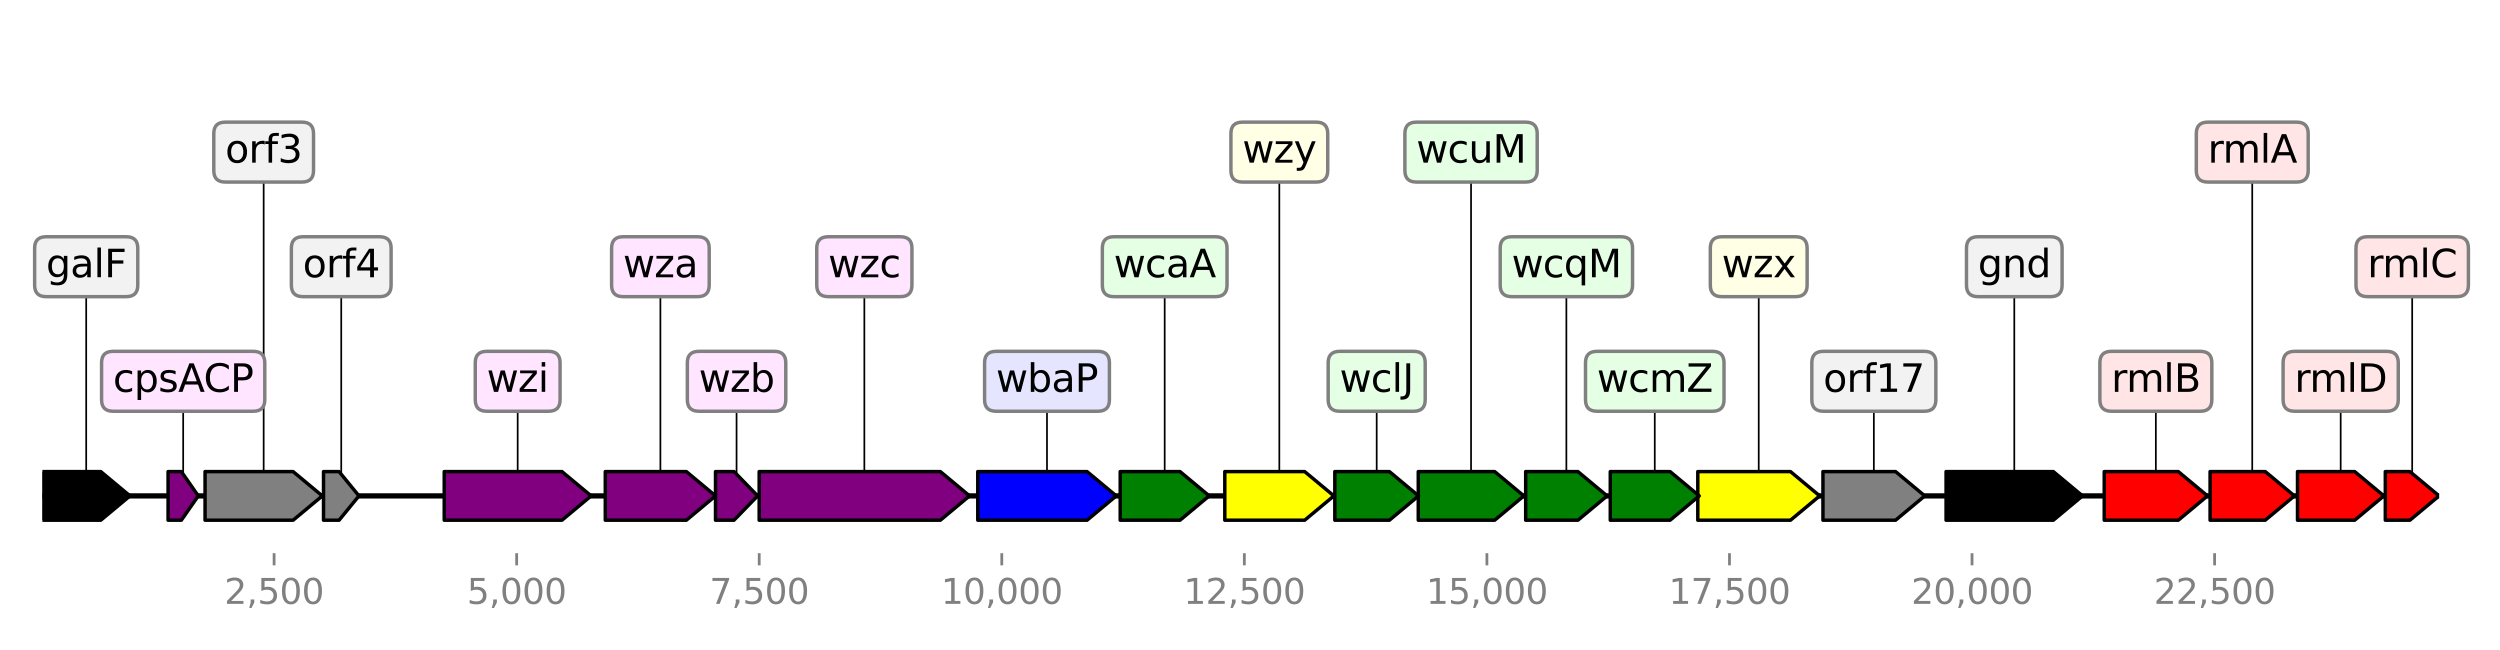 <?xml version="1.0" encoding="utf-8" standalone="no"?>
<!DOCTYPE svg PUBLIC "-//W3C//DTD SVG 1.1//EN"
  "http://www.w3.org/Graphics/SVG/1.1/DTD/svg11.dtd">
<svg height="187.2pt" version="1.1" viewBox="0 0 720 187.2" width="720pt" xmlns="http://www.w3.org/2000/svg" xmlns:xlink="http://www.w3.org/1999/xlink">
 <defs>
  <style type="text/css">*{stroke-linecap:butt;stroke-linejoin:round;}</style>
 </defs>
 <g id="figure_1">
  <g id="patch_1">
   <path d="M 0 187.2 
L 720 187.2 
L 720 0 
L 0 0 
z
" style="fill:#ffffff;"/>
  </g>
  <g id="axes_1">
   <g id="line2d_1">
    <path clip-path="url(#p991159068b)" d="M 12.215 142.818 
L 702.459 142.818 
" style="fill:none;stroke:#000000;stroke-linecap:square;stroke-width:1.5;"/>
   </g>
   <g id="line2d_2">
    <path clip-path="url(#p991159068b)" d="M 248.931 76.809 
L 248.931 142.818 
" style="fill:none;stroke:#000000;stroke-linecap:square;stroke-width:0.5;"/>
   </g>
   <g id="line2d_3">
    <path clip-path="url(#p991159068b)" d="M 149.09 109.813 
L 149.09 142.818 
" style="fill:none;stroke:#000000;stroke-linecap:square;stroke-width:0.5;"/>
   </g>
   <g id="line2d_4">
    <path clip-path="url(#p991159068b)" d="M 301.534 109.813 
L 301.534 142.818 
" style="fill:none;stroke:#000000;stroke-linecap:square;stroke-width:0.5;"/>
   </g>
   <g id="line2d_5">
    <path clip-path="url(#p991159068b)" d="M 580.115 76.809 
L 580.115 142.818 
" style="fill:none;stroke:#000000;stroke-linecap:square;stroke-width:0.5;"/>
   </g>
   <g id="line2d_6">
    <path clip-path="url(#p991159068b)" d="M 506.512 76.809 
L 506.512 142.818 
" style="fill:none;stroke:#000000;stroke-linecap:square;stroke-width:0.5;"/>
   </g>
   <g id="line2d_7">
    <path clip-path="url(#p991159068b)" d="M 75.934 43.804 
L 75.934 142.818 
" style="fill:none;stroke:#000000;stroke-linecap:square;stroke-width:0.5;"/>
   </g>
   <g id="line2d_8">
    <path clip-path="url(#p991159068b)" d="M 190.194 76.809 
L 190.194 142.818 
" style="fill:none;stroke:#000000;stroke-linecap:square;stroke-width:0.5;"/>
   </g>
   <g id="line2d_9">
    <path clip-path="url(#p991159068b)" d="M 368.445 43.804 
L 368.445 142.818 
" style="fill:none;stroke:#000000;stroke-linecap:square;stroke-width:0.5;"/>
   </g>
   <g id="line2d_10">
    <path clip-path="url(#p991159068b)" d="M 423.661 43.804 
L 423.661 142.818 
" style="fill:none;stroke:#000000;stroke-linecap:square;stroke-width:0.5;"/>
   </g>
   <g id="line2d_11">
    <path clip-path="url(#p991159068b)" d="M 620.884 109.813 
L 620.884 142.818 
" style="fill:none;stroke:#000000;stroke-linecap:square;stroke-width:0.5;"/>
   </g>
   <g id="line2d_12">
    <path clip-path="url(#p991159068b)" d="M 539.667 109.813 
L 539.667 142.818 
" style="fill:none;stroke:#000000;stroke-linecap:square;stroke-width:0.5;"/>
   </g>
   <g id="line2d_13">
    <path clip-path="url(#p991159068b)" d="M 335.43 76.809 
L 335.43 142.818 
" style="fill:none;stroke:#000000;stroke-linecap:square;stroke-width:0.5;"/>
   </g>
   <g id="line2d_14">
    <path clip-path="url(#p991159068b)" d="M 476.571 109.813 
L 476.571 142.818 
" style="fill:none;stroke:#000000;stroke-linecap:square;stroke-width:0.5;"/>
   </g>
   <g id="line2d_15">
    <path clip-path="url(#p991159068b)" d="M 24.826 76.809 
L 24.826 142.818 
" style="fill:none;stroke:#000000;stroke-linecap:square;stroke-width:0.5;"/>
   </g>
   <g id="line2d_16">
    <path clip-path="url(#p991159068b)" d="M 674.116 109.813 
L 674.116 142.818 
" style="fill:none;stroke:#000000;stroke-linecap:square;stroke-width:0.5;"/>
   </g>
   <g id="line2d_17">
    <path clip-path="url(#p991159068b)" d="M 648.646 43.804 
L 648.646 142.818 
" style="fill:none;stroke:#000000;stroke-linecap:square;stroke-width:0.5;"/>
   </g>
   <g id="line2d_18">
    <path clip-path="url(#p991159068b)" d="M 396.486 109.813 
L 396.486 142.818 
" style="fill:none;stroke:#000000;stroke-linecap:square;stroke-width:0.5;"/>
   </g>
   <g id="line2d_19">
    <path clip-path="url(#p991159068b)" d="M 451.115 76.809 
L 451.115 142.818 
" style="fill:none;stroke:#000000;stroke-linecap:square;stroke-width:0.5;"/>
   </g>
   <g id="line2d_20">
    <path clip-path="url(#p991159068b)" d="M 694.71 76.809 
L 694.71 142.818 
" style="fill:none;stroke:#000000;stroke-linecap:square;stroke-width:0.5;"/>
   </g>
   <g id="line2d_21">
    <path clip-path="url(#p991159068b)" d="M 212.13 109.813 
L 212.13 142.818 
" style="fill:none;stroke:#000000;stroke-linecap:square;stroke-width:0.5;"/>
   </g>
   <g id="line2d_22">
    <path clip-path="url(#p991159068b)" d="M 98.275 76.809 
L 98.275 142.818 
" style="fill:none;stroke:#000000;stroke-linecap:square;stroke-width:0.5;"/>
   </g>
   <g id="line2d_23">
    <path clip-path="url(#p991159068b)" d="M 52.755 109.813 
L 52.755 142.818 
" style="fill:none;stroke:#000000;stroke-linecap:square;stroke-width:0.5;"/>
   </g>
   <g id="patch_2">
    <path clip-path="url(#p991159068b)" d="M 218.641 135.818 
Q 244.733 135.818 270.825 135.818 
L 270.825 135.818 
Q 275.023 139.318 279.222 142.818 
Q 275.023 146.318 270.825 149.818 
L 270.825 149.818 
Q 244.733 149.818 218.641 149.818 
L 218.641 135.818 
z
" style="fill:#800080;stroke:#000000;stroke-linecap:round;"/>
   </g>
   <g id="patch_3">
    <path clip-path="url(#p991159068b)" d="M 127.937 135.818 
Q 144.89 135.818 161.843 135.818 
L 161.843 135.818 
Q 166.043 139.318 170.243 142.818 
Q 166.043 146.318 161.843 149.818 
L 161.843 149.818 
Q 144.89 149.818 127.937 149.818 
L 127.937 135.818 
z
" style="fill:#800080;stroke:#000000;stroke-linecap:round;"/>
   </g>
   <g id="patch_4">
    <path clip-path="url(#p991159068b)" d="M 281.597 135.818 
Q 297.336 135.818 313.075 135.818 
L 313.075 135.818 
Q 317.274 139.318 321.472 142.818 
Q 317.274 146.318 313.075 149.818 
L 313.075 149.818 
Q 297.336 149.818 281.597 149.818 
L 281.597 135.818 
z
" style="fill:#0000ff;stroke:#000000;stroke-linecap:round;"/>
   </g>
   <g id="patch_5">
    <path clip-path="url(#p991159068b)" d="M 560.471 135.818 
Q 575.916 135.818 591.361 135.818 
L 591.361 135.818 
Q 595.56 139.318 599.759 142.818 
Q 595.56 146.318 591.361 149.818 
L 591.361 149.818 
Q 575.916 149.818 560.471 149.818 
L 560.471 135.818 
z
" style="stroke:#000000;stroke-linecap:round;"/>
   </g>
   <g id="patch_6">
    <path clip-path="url(#p991159068b)" d="M 488.964 135.818 
Q 502.312 135.818 515.659 135.818 
L 515.659 135.818 
Q 519.86 139.318 524.061 142.818 
Q 519.86 146.318 515.659 149.818 
L 515.659 149.818 
Q 502.312 149.818 488.964 149.818 
L 488.964 135.818 
z
" style="fill:#ffff00;stroke:#000000;stroke-linecap:round;"/>
   </g>
   <g id="patch_7">
    <path clip-path="url(#p991159068b)" d="M 59.057 135.818 
Q 71.733 135.818 84.41 135.818 
L 84.41 135.818 
Q 88.611 139.318 92.812 142.818 
Q 88.611 146.318 84.41 149.818 
L 84.41 149.818 
Q 71.733 149.818 59.057 149.818 
L 59.057 135.818 
z
" style="fill:#808080;stroke:#000000;stroke-linecap:round;"/>
   </g>
   <g id="patch_8">
    <path clip-path="url(#p991159068b)" d="M 174.323 135.818 
Q 185.996 135.818 197.669 135.818 
L 197.669 135.818 
Q 201.868 139.318 206.066 142.818 
Q 201.868 146.318 197.669 149.818 
L 197.669 149.818 
Q 185.996 149.818 174.323 149.818 
L 174.323 135.818 
z
" style="fill:#800080;stroke:#000000;stroke-linecap:round;"/>
   </g>
   <g id="patch_9">
    <path clip-path="url(#p991159068b)" d="M 352.741 135.818 
Q 364.244 135.818 375.748 135.818 
L 375.748 135.818 
Q 379.949 139.318 384.149 142.818 
Q 379.949 146.318 375.748 149.818 
L 375.748 149.818 
Q 364.244 149.818 352.741 149.818 
L 352.741 135.818 
z
" style="fill:#ffff00;stroke:#000000;stroke-linecap:round;"/>
   </g>
   <g id="patch_10">
    <path clip-path="url(#p991159068b)" d="M 408.459 135.818 
Q 419.461 135.818 430.463 135.818 
L 430.463 135.818 
Q 434.662 139.318 438.862 142.818 
Q 434.662 146.318 430.463 149.818 
L 430.463 149.818 
Q 419.461 149.818 408.459 149.818 
L 408.459 135.818 
z
" style="fill:#008000;stroke:#000000;stroke-linecap:round;"/>
   </g>
   <g id="patch_11">
    <path clip-path="url(#p991159068b)" d="M 606.018 135.818 
Q 616.683 135.818 627.348 135.818 
L 627.348 135.818 
Q 631.549 139.318 635.75 142.818 
Q 631.549 146.318 627.348 149.818 
L 627.348 149.818 
Q 616.683 149.818 606.018 149.818 
L 606.018 135.818 
z
" style="fill:#ff0000;stroke:#000000;stroke-linecap:round;"/>
   </g>
   <g id="patch_12">
    <path clip-path="url(#p991159068b)" d="M 525.011 135.818 
Q 535.468 135.818 545.925 135.818 
L 545.925 135.818 
Q 550.124 139.318 554.323 142.818 
Q 550.124 146.318 545.925 149.818 
L 545.925 149.818 
Q 535.468 149.818 525.011 149.818 
L 525.011 135.818 
z
" style="fill:#808080;stroke:#000000;stroke-linecap:round;"/>
   </g>
   <g id="patch_13">
    <path clip-path="url(#p991159068b)" d="M 322.618 135.818 
Q 331.23 135.818 339.843 135.818 
L 339.843 135.818 
Q 344.042 139.318 348.242 142.818 
Q 344.042 146.318 339.843 149.818 
L 339.843 149.818 
Q 331.23 149.818 322.618 149.818 
L 322.618 135.818 
z
" style="fill:#008000;stroke:#000000;stroke-linecap:round;"/>
   </g>
   <g id="patch_14">
    <path clip-path="url(#p991159068b)" d="M 463.759 135.818 
Q 472.372 135.818 480.985 135.818 
L 480.985 135.818 
Q 485.184 139.318 489.383 142.818 
Q 485.184 146.318 480.985 149.818 
L 480.985 149.818 
Q 472.372 149.818 463.759 149.818 
L 463.759 135.818 
z
" style="fill:#008000;stroke:#000000;stroke-linecap:round;"/>
   </g>
   <g id="patch_15">
    <path clip-path="url(#p991159068b)" d="M 12.224 135.818 
Q 20.625 135.818 29.026 135.818 
L 29.026 135.818 
Q 33.227 139.318 37.429 142.818 
Q 33.227 146.318 29.026 149.818 
L 29.026 149.818 
Q 20.625 149.818 12.224 149.818 
L 12.224 135.818 
z
" style="stroke:#000000;stroke-linecap:round;"/>
   </g>
   <g id="patch_16">
    <path clip-path="url(#p991159068b)" d="M 661.681 135.818 
Q 669.916 135.818 678.151 135.818 
L 678.151 135.818 
Q 682.351 139.318 686.551 142.818 
Q 682.351 146.318 678.151 149.818 
L 678.151 149.818 
Q 669.916 149.818 661.681 149.818 
L 661.681 135.818 
z
" style="fill:#ff0000;stroke:#000000;stroke-linecap:round;"/>
   </g>
   <g id="patch_17">
    <path clip-path="url(#p991159068b)" d="M 636.505 135.818 
Q 644.447 135.818 652.39 135.818 
L 652.39 135.818 
Q 656.588 139.318 660.787 142.818 
Q 656.588 146.318 652.39 149.818 
L 652.39 149.818 
Q 644.447 149.818 636.505 149.818 
L 636.505 135.818 
z
" style="fill:#ff0000;stroke:#000000;stroke-linecap:round;"/>
   </g>
   <g id="patch_18">
    <path clip-path="url(#p991159068b)" d="M 384.428 135.818 
Q 392.287 135.818 400.145 135.818 
L 400.145 135.818 
Q 404.344 139.318 408.543 142.818 
Q 404.344 146.318 400.145 149.818 
L 400.145 149.818 
Q 392.287 149.818 384.428 149.818 
L 384.428 135.818 
z
" style="fill:#008000;stroke:#000000;stroke-linecap:round;"/>
   </g>
   <g id="patch_19">
    <path clip-path="url(#p991159068b)" d="M 439.393 135.818 
Q 446.915 135.818 454.437 135.818 
L 454.437 135.818 
Q 458.637 139.318 462.837 142.818 
Q 458.637 146.318 454.437 149.818 
L 454.437 149.818 
Q 446.915 149.818 439.393 149.818 
L 439.393 135.818 
z
" style="fill:#008000;stroke:#000000;stroke-linecap:round;"/>
   </g>
   <g id="patch_20">
    <path clip-path="url(#p991159068b)" d="M 686.97 135.818 
Q 690.51 135.818 694.049 135.818 
L 694.049 135.818 
Q 698.25 139.318 702.451 142.818 
Q 698.25 146.318 694.049 149.818 
L 694.049 149.818 
Q 690.51 149.818 686.97 149.818 
L 686.97 135.818 
z
" style="fill:#ff0000;stroke:#000000;stroke-linecap:round;"/>
   </g>
   <g id="patch_21">
    <path clip-path="url(#p991159068b)" d="M 206.066 135.818 
Q 208.727 135.818 211.387 135.818 
L 211.387 135.818 
Q 214.79 139.318 218.194 142.818 
Q 214.79 146.318 211.387 149.818 
L 211.387 149.818 
Q 208.727 149.818 206.066 149.818 
L 206.066 135.818 
z
" style="fill:#800080;stroke:#000000;stroke-linecap:round;"/>
   </g>
   <g id="patch_22">
    <path clip-path="url(#p991159068b)" d="M 93.175 135.818 
Q 95.414 135.818 97.653 135.818 
L 97.653 135.818 
Q 100.514 139.318 103.375 142.818 
Q 100.514 146.318 97.653 149.818 
L 97.653 149.818 
Q 95.414 149.818 93.175 149.818 
L 93.175 135.818 
z
" style="fill:#808080;stroke:#000000;stroke-linecap:round;"/>
   </g>
   <g id="patch_23">
    <path clip-path="url(#p991159068b)" d="M 48.41 135.818 
Q 50.318 135.818 52.225 135.818 
L 52.225 135.818 
Q 54.663 139.318 57.101 142.818 
Q 54.663 146.318 52.225 149.818 
L 52.225 149.818 
Q 50.318 149.818 48.41 149.818 
L 48.41 135.818 
z
" style="fill:#800080;stroke:#000000;stroke-linecap:round;"/>
   </g>
   <g id="matplotlib.axis_1">
    <g id="xtick_1">
     <g id="line2d_24">
      <defs>
       <path d="M 0 0 
L 0 3.5 
" id="m08669892f8" style="stroke:#808080;stroke-width:0.8;"/>
      </defs>
      <g>
       <use style="fill:#808080;stroke:#808080;stroke-width:0.8;" x="78.938" xlink:href="#m08669892f8" y="159.32"/>
      </g>
     </g>
     <g id="text_1">
      <!-- 2,500 -->
      <g style="fill:#808080;" transform="translate(64.624 173.918)scale(0.1 -0.1)">
       <defs>
        <path d="M 1228 531 
L 3431 531 
L 3431 0 
L 469 0 
L 469 531 
Q 828 903 1448 1529 
Q 2069 2156 2228 2338 
Q 2531 2678 2651 2914 
Q 2772 3150 2772 3378 
Q 2772 3750 2511 3984 
Q 2250 4219 1831 4219 
Q 1534 4219 1204 4116 
Q 875 4013 500 3803 
L 500 4441 
Q 881 4594 1212 4672 
Q 1544 4750 1819 4750 
Q 2544 4750 2975 4387 
Q 3406 4025 3406 3419 
Q 3406 3131 3298 2873 
Q 3191 2616 2906 2266 
Q 2828 2175 2409 1742 
Q 1991 1309 1228 531 
z
" id="DejaVuSans-32" transform="scale(0.016)"/>
        <path d="M 750 794 
L 1409 794 
L 1409 256 
L 897 -744 
L 494 -744 
L 750 256 
L 750 794 
z
" id="DejaVuSans-2c" transform="scale(0.016)"/>
        <path d="M 691 4666 
L 3169 4666 
L 3169 4134 
L 1269 4134 
L 1269 2991 
Q 1406 3038 1543 3061 
Q 1681 3084 1819 3084 
Q 2600 3084 3056 2656 
Q 3513 2228 3513 1497 
Q 3513 744 3044 326 
Q 2575 -91 1722 -91 
Q 1428 -91 1123 -41 
Q 819 9 494 109 
L 494 744 
Q 775 591 1075 516 
Q 1375 441 1709 441 
Q 2250 441 2565 725 
Q 2881 1009 2881 1497 
Q 2881 1984 2565 2268 
Q 2250 2553 1709 2553 
Q 1456 2553 1204 2497 
Q 953 2441 691 2322 
L 691 4666 
z
" id="DejaVuSans-35" transform="scale(0.016)"/>
        <path d="M 2034 4250 
Q 1547 4250 1301 3770 
Q 1056 3291 1056 2328 
Q 1056 1369 1301 889 
Q 1547 409 2034 409 
Q 2525 409 2770 889 
Q 3016 1369 3016 2328 
Q 3016 3291 2770 3770 
Q 2525 4250 2034 4250 
z
M 2034 4750 
Q 2819 4750 3233 4129 
Q 3647 3509 3647 2328 
Q 3647 1150 3233 529 
Q 2819 -91 2034 -91 
Q 1250 -91 836 529 
Q 422 1150 422 2328 
Q 422 3509 836 4129 
Q 1250 4750 2034 4750 
z
" id="DejaVuSans-30" transform="scale(0.016)"/>
       </defs>
       <use xlink:href="#DejaVuSans-32"/>
       <use x="63.623" xlink:href="#DejaVuSans-2c"/>
       <use x="95.41" xlink:href="#DejaVuSans-35"/>
       <use x="159.033" xlink:href="#DejaVuSans-30"/>
       <use x="222.656" xlink:href="#DejaVuSans-30"/>
      </g>
     </g>
    </g>
    <g id="xtick_2">
     <g id="line2d_25">
      <g>
       <use style="fill:#808080;stroke:#808080;stroke-width:0.8;" x="148.796" xlink:href="#m08669892f8" y="159.32"/>
      </g>
     </g>
     <g id="text_2">
      <!-- 5,000 -->
      <g style="fill:#808080;" transform="translate(134.482 173.918)scale(0.1 -0.1)">
       <use xlink:href="#DejaVuSans-35"/>
       <use x="63.623" xlink:href="#DejaVuSans-2c"/>
       <use x="95.41" xlink:href="#DejaVuSans-30"/>
       <use x="159.033" xlink:href="#DejaVuSans-30"/>
       <use x="222.656" xlink:href="#DejaVuSans-30"/>
      </g>
     </g>
    </g>
    <g id="xtick_3">
     <g id="line2d_26">
      <g>
       <use style="fill:#808080;stroke:#808080;stroke-width:0.8;" x="218.655" xlink:href="#m08669892f8" y="159.32"/>
      </g>
     </g>
     <g id="text_3">
      <!-- 7,500 -->
      <g style="fill:#808080;" transform="translate(204.341 173.918)scale(0.1 -0.1)">
       <defs>
        <path d="M 525 4666 
L 3525 4666 
L 3525 4397 
L 1831 0 
L 1172 0 
L 2766 4134 
L 525 4134 
L 525 4666 
z
" id="DejaVuSans-37" transform="scale(0.016)"/>
       </defs>
       <use xlink:href="#DejaVuSans-37"/>
       <use x="63.623" xlink:href="#DejaVuSans-2c"/>
       <use x="95.41" xlink:href="#DejaVuSans-35"/>
       <use x="159.033" xlink:href="#DejaVuSans-30"/>
       <use x="222.656" xlink:href="#DejaVuSans-30"/>
      </g>
     </g>
    </g>
    <g id="xtick_4">
     <g id="line2d_27">
      <g>
       <use style="fill:#808080;stroke:#808080;stroke-width:0.8;" x="288.513" xlink:href="#m08669892f8" y="159.32"/>
      </g>
     </g>
     <g id="text_4">
      <!-- 10,000 -->
      <g style="fill:#808080;" transform="translate(271.018 173.918)scale(0.1 -0.1)">
       <defs>
        <path d="M 794 531 
L 1825 531 
L 1825 4091 
L 703 3866 
L 703 4441 
L 1819 4666 
L 2450 4666 
L 2450 531 
L 3481 531 
L 3481 0 
L 794 0 
L 794 531 
z
" id="DejaVuSans-31" transform="scale(0.016)"/>
       </defs>
       <use xlink:href="#DejaVuSans-31"/>
       <use x="63.623" xlink:href="#DejaVuSans-30"/>
       <use x="127.246" xlink:href="#DejaVuSans-2c"/>
       <use x="159.033" xlink:href="#DejaVuSans-30"/>
       <use x="222.656" xlink:href="#DejaVuSans-30"/>
       <use x="286.279" xlink:href="#DejaVuSans-30"/>
      </g>
     </g>
    </g>
    <g id="xtick_5">
     <g id="line2d_28">
      <g>
       <use style="fill:#808080;stroke:#808080;stroke-width:0.8;" x="358.371" xlink:href="#m08669892f8" y="159.32"/>
      </g>
     </g>
     <g id="text_5">
      <!-- 12,500 -->
      <g style="fill:#808080;" transform="translate(340.876 173.918)scale(0.1 -0.1)">
       <use xlink:href="#DejaVuSans-31"/>
       <use x="63.623" xlink:href="#DejaVuSans-32"/>
       <use x="127.246" xlink:href="#DejaVuSans-2c"/>
       <use x="159.033" xlink:href="#DejaVuSans-35"/>
       <use x="222.656" xlink:href="#DejaVuSans-30"/>
       <use x="286.279" xlink:href="#DejaVuSans-30"/>
      </g>
     </g>
    </g>
    <g id="xtick_6">
     <g id="line2d_29">
      <g>
       <use style="fill:#808080;stroke:#808080;stroke-width:0.8;" x="428.229" xlink:href="#m08669892f8" y="159.32"/>
      </g>
     </g>
     <g id="text_6">
      <!-- 15,000 -->
      <g style="fill:#808080;" transform="translate(410.734 173.918)scale(0.1 -0.1)">
       <use xlink:href="#DejaVuSans-31"/>
       <use x="63.623" xlink:href="#DejaVuSans-35"/>
       <use x="127.246" xlink:href="#DejaVuSans-2c"/>
       <use x="159.033" xlink:href="#DejaVuSans-30"/>
       <use x="222.656" xlink:href="#DejaVuSans-30"/>
       <use x="286.279" xlink:href="#DejaVuSans-30"/>
      </g>
     </g>
    </g>
    <g id="xtick_7">
     <g id="line2d_30">
      <g>
       <use style="fill:#808080;stroke:#808080;stroke-width:0.8;" x="498.088" xlink:href="#m08669892f8" y="159.32"/>
      </g>
     </g>
     <g id="text_7">
      <!-- 17,500 -->
      <g style="fill:#808080;" transform="translate(480.592 173.918)scale(0.1 -0.1)">
       <use xlink:href="#DejaVuSans-31"/>
       <use x="63.623" xlink:href="#DejaVuSans-37"/>
       <use x="127.246" xlink:href="#DejaVuSans-2c"/>
       <use x="159.033" xlink:href="#DejaVuSans-35"/>
       <use x="222.656" xlink:href="#DejaVuSans-30"/>
       <use x="286.279" xlink:href="#DejaVuSans-30"/>
      </g>
     </g>
    </g>
    <g id="xtick_8">
     <g id="line2d_31">
      <g>
       <use style="fill:#808080;stroke:#808080;stroke-width:0.8;" x="567.946" xlink:href="#m08669892f8" y="159.32"/>
      </g>
     </g>
     <g id="text_8">
      <!-- 20,000 -->
      <g style="fill:#808080;" transform="translate(550.45 173.918)scale(0.1 -0.1)">
       <use xlink:href="#DejaVuSans-32"/>
       <use x="63.623" xlink:href="#DejaVuSans-30"/>
       <use x="127.246" xlink:href="#DejaVuSans-2c"/>
       <use x="159.033" xlink:href="#DejaVuSans-30"/>
       <use x="222.656" xlink:href="#DejaVuSans-30"/>
       <use x="286.279" xlink:href="#DejaVuSans-30"/>
      </g>
     </g>
    </g>
    <g id="xtick_9">
     <g id="line2d_32">
      <g>
       <use style="fill:#808080;stroke:#808080;stroke-width:0.8;" x="637.804" xlink:href="#m08669892f8" y="159.32"/>
      </g>
     </g>
     <g id="text_9">
      <!-- 22,500 -->
      <g style="fill:#808080;" transform="translate(620.309 173.918)scale(0.1 -0.1)">
       <use xlink:href="#DejaVuSans-32"/>
       <use x="63.623" xlink:href="#DejaVuSans-32"/>
       <use x="127.246" xlink:href="#DejaVuSans-2c"/>
       <use x="159.033" xlink:href="#DejaVuSans-35"/>
       <use x="222.656" xlink:href="#DejaVuSans-30"/>
       <use x="286.279" xlink:href="#DejaVuSans-30"/>
      </g>
     </g>
    </g>
   </g>
   <g id="linkto_wzc">
    <g id="patch_24">
     <a xlink:href="wzc">
      <path d="M 238.522 85.432 
L 259.34 85.432 
Q 262.64 85.432 262.64 82.132 
L 262.64 71.486 
Q 262.64 68.186 259.34 68.186 
L 238.522 68.186 
Q 235.222 68.186 235.222 71.486 
L 235.222 82.132 
Q 235.222 85.432 238.522 85.432 
z
" style="fill:#ffe5ff;stroke:#808080;stroke-linejoin:miter;"/>
     </a>
    </g>
    <!-- wzc -->
    <g transform="translate(238.522 79.844)scale(0.11 -0.11)">
     <defs>
      <path d="M 269 3500 
L 844 3500 
L 1563 769 
L 2278 3500 
L 2956 3500 
L 3675 769 
L 4391 3500 
L 4966 3500 
L 4050 0 
L 3372 0 
L 2619 2869 
L 1863 0 
L 1184 0 
L 269 3500 
z
" id="DejaVuSans-77" transform="scale(0.016)"/>
      <path d="M 353 3500 
L 3084 3500 
L 3084 2975 
L 922 459 
L 3084 459 
L 3084 0 
L 275 0 
L 275 525 
L 2438 3041 
L 353 3041 
L 353 3500 
z
" id="DejaVuSans-7a" transform="scale(0.016)"/>
      <path d="M 3122 3366 
L 3122 2828 
Q 2878 2963 2633 3030 
Q 2388 3097 2138 3097 
Q 1578 3097 1268 2742 
Q 959 2388 959 1747 
Q 959 1106 1268 751 
Q 1578 397 2138 397 
Q 2388 397 2633 464 
Q 2878 531 3122 666 
L 3122 134 
Q 2881 22 2623 -34 
Q 2366 -91 2075 -91 
Q 1284 -91 818 406 
Q 353 903 353 1747 
Q 353 2603 823 3093 
Q 1294 3584 2113 3584 
Q 2378 3584 2631 3529 
Q 2884 3475 3122 3366 
z
" id="DejaVuSans-63" transform="scale(0.016)"/>
     </defs>
     <use xlink:href="#DejaVuSans-77"/>
     <use x="81.787" xlink:href="#DejaVuSans-7a"/>
     <use x="134.277" xlink:href="#DejaVuSans-63"/>
    </g>
   </g>
   <g id="linkto_wzi">
    <g id="patch_25">
     <a xlink:href="wzi">
      <path d="M 140.177 118.436 
L 158.002 118.436 
Q 161.302 118.436 161.302 115.136 
L 161.302 104.49 
Q 161.302 101.19 158.002 101.19 
L 140.177 101.19 
Q 136.877 101.19 136.877 104.49 
L 136.877 115.136 
Q 136.877 118.436 140.177 118.436 
z
" style="fill:#ffe5ff;stroke:#808080;stroke-linejoin:miter;"/>
     </a>
    </g>
    <!-- wzi -->
    <g transform="translate(140.177 112.849)scale(0.11 -0.11)">
     <defs>
      <path d="M 603 3500 
L 1178 3500 
L 1178 0 
L 603 0 
L 603 3500 
z
M 603 4863 
L 1178 4863 
L 1178 4134 
L 603 4134 
L 603 4863 
z
" id="DejaVuSans-69" transform="scale(0.016)"/>
     </defs>
     <use xlink:href="#DejaVuSans-77"/>
     <use x="81.787" xlink:href="#DejaVuSans-7a"/>
     <use x="134.277" xlink:href="#DejaVuSans-69"/>
    </g>
   </g>
   <g id="linkto_wbaP">
    <g id="patch_26">
     <a xlink:href="wbaP">
      <path d="M 286.858 118.436 
L 316.211 118.436 
Q 319.511 118.436 319.511 115.136 
L 319.511 104.49 
Q 319.511 101.19 316.211 101.19 
L 286.858 101.19 
Q 283.558 101.19 283.558 104.49 
L 283.558 115.136 
Q 283.558 118.436 286.858 118.436 
z
" style="fill:#e5e5ff;stroke:#808080;stroke-linejoin:miter;"/>
     </a>
    </g>
    <!-- wbaP -->
    <g transform="translate(286.858 112.849)scale(0.11 -0.11)">
     <defs>
      <path d="M 3116 1747 
Q 3116 2381 2855 2742 
Q 2594 3103 2138 3103 
Q 1681 3103 1420 2742 
Q 1159 2381 1159 1747 
Q 1159 1113 1420 752 
Q 1681 391 2138 391 
Q 2594 391 2855 752 
Q 3116 1113 3116 1747 
z
M 1159 2969 
Q 1341 3281 1617 3432 
Q 1894 3584 2278 3584 
Q 2916 3584 3314 3078 
Q 3713 2572 3713 1747 
Q 3713 922 3314 415 
Q 2916 -91 2278 -91 
Q 1894 -91 1617 61 
Q 1341 213 1159 525 
L 1159 0 
L 581 0 
L 581 4863 
L 1159 4863 
L 1159 2969 
z
" id="DejaVuSans-62" transform="scale(0.016)"/>
      <path d="M 2194 1759 
Q 1497 1759 1228 1600 
Q 959 1441 959 1056 
Q 959 750 1161 570 
Q 1363 391 1709 391 
Q 2188 391 2477 730 
Q 2766 1069 2766 1631 
L 2766 1759 
L 2194 1759 
z
M 3341 1997 
L 3341 0 
L 2766 0 
L 2766 531 
Q 2569 213 2275 61 
Q 1981 -91 1556 -91 
Q 1019 -91 701 211 
Q 384 513 384 1019 
Q 384 1609 779 1909 
Q 1175 2209 1959 2209 
L 2766 2209 
L 2766 2266 
Q 2766 2663 2505 2880 
Q 2244 3097 1772 3097 
Q 1472 3097 1187 3025 
Q 903 2953 641 2809 
L 641 3341 
Q 956 3463 1253 3523 
Q 1550 3584 1831 3584 
Q 2591 3584 2966 3190 
Q 3341 2797 3341 1997 
z
" id="DejaVuSans-61" transform="scale(0.016)"/>
      <path d="M 1259 4147 
L 1259 2394 
L 2053 2394 
Q 2494 2394 2734 2622 
Q 2975 2850 2975 3272 
Q 2975 3691 2734 3919 
Q 2494 4147 2053 4147 
L 1259 4147 
z
M 628 4666 
L 2053 4666 
Q 2838 4666 3239 4311 
Q 3641 3956 3641 3272 
Q 3641 2581 3239 2228 
Q 2838 1875 2053 1875 
L 1259 1875 
L 1259 0 
L 628 0 
L 628 4666 
z
" id="DejaVuSans-50" transform="scale(0.016)"/>
     </defs>
     <use xlink:href="#DejaVuSans-77"/>
     <use x="81.787" xlink:href="#DejaVuSans-62"/>
     <use x="145.264" xlink:href="#DejaVuSans-61"/>
     <use x="206.543" xlink:href="#DejaVuSans-50"/>
    </g>
   </g>
   <g id="linkto_gnd">
    <g id="patch_27">
     <a xlink:href="gnd">
      <path d="M 569.646 85.432 
L 590.584 85.432 
Q 593.884 85.432 593.884 82.132 
L 593.884 71.486 
Q 593.884 68.186 590.584 68.186 
L 569.646 68.186 
Q 566.346 68.186 566.346 71.486 
L 566.346 82.132 
Q 566.346 85.432 569.646 85.432 
z
" style="fill:#f2f2f2;stroke:#808080;stroke-linejoin:miter;"/>
     </a>
    </g>
    <!-- gnd -->
    <g transform="translate(569.646 79.844)scale(0.11 -0.11)">
     <defs>
      <path d="M 2906 1791 
Q 2906 2416 2648 2759 
Q 2391 3103 1925 3103 
Q 1463 3103 1205 2759 
Q 947 2416 947 1791 
Q 947 1169 1205 825 
Q 1463 481 1925 481 
Q 2391 481 2648 825 
Q 2906 1169 2906 1791 
z
M 3481 434 
Q 3481 -459 3084 -895 
Q 2688 -1331 1869 -1331 
Q 1566 -1331 1297 -1286 
Q 1028 -1241 775 -1147 
L 775 -588 
Q 1028 -725 1275 -790 
Q 1522 -856 1778 -856 
Q 2344 -856 2625 -561 
Q 2906 -266 2906 331 
L 2906 616 
Q 2728 306 2450 153 
Q 2172 0 1784 0 
Q 1141 0 747 490 
Q 353 981 353 1791 
Q 353 2603 747 3093 
Q 1141 3584 1784 3584 
Q 2172 3584 2450 3431 
Q 2728 3278 2906 2969 
L 2906 3500 
L 3481 3500 
L 3481 434 
z
" id="DejaVuSans-67" transform="scale(0.016)"/>
      <path d="M 3513 2113 
L 3513 0 
L 2938 0 
L 2938 2094 
Q 2938 2591 2744 2837 
Q 2550 3084 2163 3084 
Q 1697 3084 1428 2787 
Q 1159 2491 1159 1978 
L 1159 0 
L 581 0 
L 581 3500 
L 1159 3500 
L 1159 2956 
Q 1366 3272 1645 3428 
Q 1925 3584 2291 3584 
Q 2894 3584 3203 3211 
Q 3513 2838 3513 2113 
z
" id="DejaVuSans-6e" transform="scale(0.016)"/>
      <path d="M 2906 2969 
L 2906 4863 
L 3481 4863 
L 3481 0 
L 2906 0 
L 2906 525 
Q 2725 213 2448 61 
Q 2172 -91 1784 -91 
Q 1150 -91 751 415 
Q 353 922 353 1747 
Q 353 2572 751 3078 
Q 1150 3584 1784 3584 
Q 2172 3584 2448 3432 
Q 2725 3281 2906 2969 
z
M 947 1747 
Q 947 1113 1208 752 
Q 1469 391 1925 391 
Q 2381 391 2643 752 
Q 2906 1113 2906 1747 
Q 2906 2381 2643 2742 
Q 2381 3103 1925 3103 
Q 1469 3103 1208 2742 
Q 947 2381 947 1747 
z
" id="DejaVuSans-64" transform="scale(0.016)"/>
     </defs>
     <use xlink:href="#DejaVuSans-67"/>
     <use x="63.477" xlink:href="#DejaVuSans-6e"/>
     <use x="126.855" xlink:href="#DejaVuSans-64"/>
    </g>
   </g>
   <g id="linkto_wzx">
    <g id="patch_28">
     <a xlink:href="wzx">
      <path d="M 495.872 85.432 
L 517.152 85.432 
Q 520.452 85.432 520.452 82.132 
L 520.452 71.486 
Q 520.452 68.186 517.152 68.186 
L 495.872 68.186 
Q 492.572 68.186 492.572 71.486 
L 492.572 82.132 
Q 492.572 85.432 495.872 85.432 
z
" style="fill:#ffffe5;stroke:#808080;stroke-linejoin:miter;"/>
     </a>
    </g>
    <!-- wzx -->
    <g transform="translate(495.872 79.844)scale(0.11 -0.11)">
     <defs>
      <path d="M 3513 3500 
L 2247 1797 
L 3578 0 
L 2900 0 
L 1881 1375 
L 863 0 
L 184 0 
L 1544 1831 
L 300 3500 
L 978 3500 
L 1906 2253 
L 2834 3500 
L 3513 3500 
z
" id="DejaVuSans-78" transform="scale(0.016)"/>
     </defs>
     <use xlink:href="#DejaVuSans-77"/>
     <use x="81.787" xlink:href="#DejaVuSans-7a"/>
     <use x="134.277" xlink:href="#DejaVuSans-78"/>
    </g>
   </g>
   <g id="linkto_orf3">
    <g id="patch_29">
     <a xlink:href="orf3">
      <path d="M 64.872 52.427 
L 86.996 52.427 
Q 90.296 52.427 90.296 49.127 
L 90.296 38.481 
Q 90.296 35.181 86.996 35.181 
L 64.872 35.181 
Q 61.572 35.181 61.572 38.481 
L 61.572 49.127 
Q 61.572 52.427 64.872 52.427 
z
" style="fill:#f2f2f2;stroke:#808080;stroke-linejoin:miter;"/>
     </a>
    </g>
    <!-- orf3 -->
    <g transform="translate(64.872 46.84)scale(0.11 -0.11)">
     <defs>
      <path d="M 1959 3097 
Q 1497 3097 1228 2736 
Q 959 2375 959 1747 
Q 959 1119 1226 758 
Q 1494 397 1959 397 
Q 2419 397 2687 759 
Q 2956 1122 2956 1747 
Q 2956 2369 2687 2733 
Q 2419 3097 1959 3097 
z
M 1959 3584 
Q 2709 3584 3137 3096 
Q 3566 2609 3566 1747 
Q 3566 888 3137 398 
Q 2709 -91 1959 -91 
Q 1206 -91 779 398 
Q 353 888 353 1747 
Q 353 2609 779 3096 
Q 1206 3584 1959 3584 
z
" id="DejaVuSans-6f" transform="scale(0.016)"/>
      <path d="M 2631 2963 
Q 2534 3019 2420 3045 
Q 2306 3072 2169 3072 
Q 1681 3072 1420 2755 
Q 1159 2438 1159 1844 
L 1159 0 
L 581 0 
L 581 3500 
L 1159 3500 
L 1159 2956 
Q 1341 3275 1631 3429 
Q 1922 3584 2338 3584 
Q 2397 3584 2469 3576 
Q 2541 3569 2628 3553 
L 2631 2963 
z
" id="DejaVuSans-72" transform="scale(0.016)"/>
      <path d="M 2375 4863 
L 2375 4384 
L 1825 4384 
Q 1516 4384 1395 4259 
Q 1275 4134 1275 3809 
L 1275 3500 
L 2222 3500 
L 2222 3053 
L 1275 3053 
L 1275 0 
L 697 0 
L 697 3053 
L 147 3053 
L 147 3500 
L 697 3500 
L 697 3744 
Q 697 4328 969 4595 
Q 1241 4863 1831 4863 
L 2375 4863 
z
" id="DejaVuSans-66" transform="scale(0.016)"/>
      <path d="M 2597 2516 
Q 3050 2419 3304 2112 
Q 3559 1806 3559 1356 
Q 3559 666 3084 287 
Q 2609 -91 1734 -91 
Q 1441 -91 1130 -33 
Q 819 25 488 141 
L 488 750 
Q 750 597 1062 519 
Q 1375 441 1716 441 
Q 2309 441 2620 675 
Q 2931 909 2931 1356 
Q 2931 1769 2642 2001 
Q 2353 2234 1838 2234 
L 1294 2234 
L 1294 2753 
L 1863 2753 
Q 2328 2753 2575 2939 
Q 2822 3125 2822 3475 
Q 2822 3834 2567 4026 
Q 2313 4219 1838 4219 
Q 1578 4219 1281 4162 
Q 984 4106 628 3988 
L 628 4550 
Q 988 4650 1302 4700 
Q 1616 4750 1894 4750 
Q 2613 4750 3031 4423 
Q 3450 4097 3450 3541 
Q 3450 3153 3228 2886 
Q 3006 2619 2597 2516 
z
" id="DejaVuSans-33" transform="scale(0.016)"/>
     </defs>
     <use xlink:href="#DejaVuSans-6f"/>
     <use x="61.182" xlink:href="#DejaVuSans-72"/>
     <use x="102.295" xlink:href="#DejaVuSans-66"/>
     <use x="137.5" xlink:href="#DejaVuSans-33"/>
    </g>
   </g>
   <g id="linkto_wza">
    <g id="patch_30">
     <a xlink:href="wza">
      <path d="M 179.439 85.432 
L 200.95 85.432 
Q 204.25 85.432 204.25 82.132 
L 204.25 71.486 
Q 204.25 68.186 200.95 68.186 
L 179.439 68.186 
Q 176.139 68.186 176.139 71.486 
L 176.139 82.132 
Q 176.139 85.432 179.439 85.432 
z
" style="fill:#ffe5ff;stroke:#808080;stroke-linejoin:miter;"/>
     </a>
    </g>
    <!-- wza -->
    <g transform="translate(179.439 79.844)scale(0.11 -0.11)">
     <use xlink:href="#DejaVuSans-77"/>
     <use x="81.787" xlink:href="#DejaVuSans-7a"/>
     <use x="134.277" xlink:href="#DejaVuSans-61"/>
    </g>
   </g>
   <g id="linkto_wzy">
    <g id="patch_31">
     <a xlink:href="wzy">
      <path d="M 357.805 52.427 
L 379.085 52.427 
Q 382.385 52.427 382.385 49.127 
L 382.385 38.481 
Q 382.385 35.181 379.085 35.181 
L 357.805 35.181 
Q 354.505 35.181 354.505 38.481 
L 354.505 49.127 
Q 354.505 52.427 357.805 52.427 
z
" style="fill:#ffffe5;stroke:#808080;stroke-linejoin:miter;"/>
     </a>
    </g>
    <!-- wzy -->
    <g transform="translate(357.805 46.84)scale(0.11 -0.11)">
     <defs>
      <path d="M 2059 -325 
Q 1816 -950 1584 -1140 
Q 1353 -1331 966 -1331 
L 506 -1331 
L 506 -850 
L 844 -850 
Q 1081 -850 1212 -737 
Q 1344 -625 1503 -206 
L 1606 56 
L 191 3500 
L 800 3500 
L 1894 763 
L 2988 3500 
L 3597 3500 
L 2059 -325 
z
" id="DejaVuSans-79" transform="scale(0.016)"/>
     </defs>
     <use xlink:href="#DejaVuSans-77"/>
     <use x="81.787" xlink:href="#DejaVuSans-7a"/>
     <use x="134.277" xlink:href="#DejaVuSans-79"/>
    </g>
   </g>
   <g id="linkto_wcuM">
    <g id="patch_32">
     <a xlink:href="wcuM">
      <path d="M 407.907 52.427 
L 439.414 52.427 
Q 442.714 52.427 442.714 49.127 
L 442.714 38.481 
Q 442.714 35.181 439.414 35.181 
L 407.907 35.181 
Q 404.607 35.181 404.607 38.481 
L 404.607 49.127 
Q 404.607 52.427 407.907 52.427 
z
" style="fill:#e5ffe5;stroke:#808080;stroke-linejoin:miter;"/>
     </a>
    </g>
    <!-- wcuM -->
    <g transform="translate(407.907 46.84)scale(0.11 -0.11)">
     <defs>
      <path d="M 544 1381 
L 544 3500 
L 1119 3500 
L 1119 1403 
Q 1119 906 1312 657 
Q 1506 409 1894 409 
Q 2359 409 2629 706 
Q 2900 1003 2900 1516 
L 2900 3500 
L 3475 3500 
L 3475 0 
L 2900 0 
L 2900 538 
Q 2691 219 2414 64 
Q 2138 -91 1772 -91 
Q 1169 -91 856 284 
Q 544 659 544 1381 
z
M 1991 3584 
L 1991 3584 
z
" id="DejaVuSans-75" transform="scale(0.016)"/>
      <path d="M 628 4666 
L 1569 4666 
L 2759 1491 
L 3956 4666 
L 4897 4666 
L 4897 0 
L 4281 0 
L 4281 4097 
L 3078 897 
L 2444 897 
L 1241 4097 
L 1241 0 
L 628 0 
L 628 4666 
z
" id="DejaVuSans-4d" transform="scale(0.016)"/>
     </defs>
     <use xlink:href="#DejaVuSans-77"/>
     <use x="81.787" xlink:href="#DejaVuSans-63"/>
     <use x="136.768" xlink:href="#DejaVuSans-75"/>
     <use x="200.146" xlink:href="#DejaVuSans-4d"/>
    </g>
   </g>
   <g id="linkto_rmlB">
    <g id="patch_33">
     <a xlink:href="rmlB">
      <path d="M 608.061 118.436 
L 633.708 118.436 
Q 637.008 118.436 637.008 115.136 
L 637.008 104.49 
Q 637.008 101.19 633.708 101.19 
L 608.061 101.19 
Q 604.761 101.19 604.761 104.49 
L 604.761 115.136 
Q 604.761 118.436 608.061 118.436 
z
" style="fill:#ffe5e5;stroke:#808080;stroke-linejoin:miter;"/>
     </a>
    </g>
    <!-- rmlB -->
    <g transform="translate(608.061 112.849)scale(0.11 -0.11)">
     <defs>
      <path d="M 3328 2828 
Q 3544 3216 3844 3400 
Q 4144 3584 4550 3584 
Q 5097 3584 5394 3201 
Q 5691 2819 5691 2113 
L 5691 0 
L 5113 0 
L 5113 2094 
Q 5113 2597 4934 2840 
Q 4756 3084 4391 3084 
Q 3944 3084 3684 2787 
Q 3425 2491 3425 1978 
L 3425 0 
L 2847 0 
L 2847 2094 
Q 2847 2600 2669 2842 
Q 2491 3084 2119 3084 
Q 1678 3084 1418 2786 
Q 1159 2488 1159 1978 
L 1159 0 
L 581 0 
L 581 3500 
L 1159 3500 
L 1159 2956 
Q 1356 3278 1631 3431 
Q 1906 3584 2284 3584 
Q 2666 3584 2933 3390 
Q 3200 3197 3328 2828 
z
" id="DejaVuSans-6d" transform="scale(0.016)"/>
      <path d="M 603 4863 
L 1178 4863 
L 1178 0 
L 603 0 
L 603 4863 
z
" id="DejaVuSans-6c" transform="scale(0.016)"/>
      <path d="M 1259 2228 
L 1259 519 
L 2272 519 
Q 2781 519 3026 730 
Q 3272 941 3272 1375 
Q 3272 1813 3026 2020 
Q 2781 2228 2272 2228 
L 1259 2228 
z
M 1259 4147 
L 1259 2741 
L 2194 2741 
Q 2656 2741 2882 2914 
Q 3109 3088 3109 3444 
Q 3109 3797 2882 3972 
Q 2656 4147 2194 4147 
L 1259 4147 
z
M 628 4666 
L 2241 4666 
Q 2963 4666 3353 4366 
Q 3744 4066 3744 3513 
Q 3744 3084 3544 2831 
Q 3344 2578 2956 2516 
Q 3422 2416 3680 2098 
Q 3938 1781 3938 1306 
Q 3938 681 3513 340 
Q 3088 0 2303 0 
L 628 0 
L 628 4666 
z
" id="DejaVuSans-42" transform="scale(0.016)"/>
     </defs>
     <use xlink:href="#DejaVuSans-72"/>
     <use x="39.363" xlink:href="#DejaVuSans-6d"/>
     <use x="136.775" xlink:href="#DejaVuSans-6c"/>
     <use x="164.559" xlink:href="#DejaVuSans-42"/>
    </g>
   </g>
   <g id="linkto_orf17">
    <g id="patch_34">
     <a xlink:href="orf17">
      <path d="M 525.106 118.436 
L 554.228 118.436 
Q 557.528 118.436 557.528 115.136 
L 557.528 104.49 
Q 557.528 101.19 554.228 101.19 
L 525.106 101.19 
Q 521.806 101.19 521.806 104.49 
L 521.806 115.136 
Q 521.806 118.436 525.106 118.436 
z
" style="fill:#f2f2f2;stroke:#808080;stroke-linejoin:miter;"/>
     </a>
    </g>
    <!-- orf17 -->
    <g transform="translate(525.106 112.849)scale(0.11 -0.11)">
     <use xlink:href="#DejaVuSans-6f"/>
     <use x="61.182" xlink:href="#DejaVuSans-72"/>
     <use x="102.295" xlink:href="#DejaVuSans-66"/>
     <use x="137.5" xlink:href="#DejaVuSans-31"/>
     <use x="201.123" xlink:href="#DejaVuSans-37"/>
    </g>
   </g>
   <g id="linkto_wcaA">
    <g id="patch_35">
     <a xlink:href="wcaA">
      <path d="M 320.775 85.432 
L 350.085 85.432 
Q 353.385 85.432 353.385 82.132 
L 353.385 71.486 
Q 353.385 68.186 350.085 68.186 
L 320.775 68.186 
Q 317.475 68.186 317.475 71.486 
L 317.475 82.132 
Q 317.475 85.432 320.775 85.432 
z
" style="fill:#e5ffe5;stroke:#808080;stroke-linejoin:miter;"/>
     </a>
    </g>
    <!-- wcaA -->
    <g transform="translate(320.775 79.844)scale(0.11 -0.11)">
     <defs>
      <path d="M 2188 4044 
L 1331 1722 
L 3047 1722 
L 2188 4044 
z
M 1831 4666 
L 2547 4666 
L 4325 0 
L 3669 0 
L 3244 1197 
L 1141 1197 
L 716 0 
L 50 0 
L 1831 4666 
z
" id="DejaVuSans-41" transform="scale(0.016)"/>
     </defs>
     <use xlink:href="#DejaVuSans-77"/>
     <use x="81.787" xlink:href="#DejaVuSans-63"/>
     <use x="136.768" xlink:href="#DejaVuSans-61"/>
     <use x="198.047" xlink:href="#DejaVuSans-41"/>
    </g>
   </g>
   <g id="linkto_wcmZ">
    <g id="patch_36">
     <a xlink:href="wcmZ">
      <path d="M 459.924 118.436 
L 493.218 118.436 
Q 496.518 118.436 496.518 115.136 
L 496.518 104.49 
Q 496.518 101.19 493.218 101.19 
L 459.924 101.19 
Q 456.624 101.19 456.624 104.49 
L 456.624 115.136 
Q 456.624 118.436 459.924 118.436 
z
" style="fill:#e5ffe5;stroke:#808080;stroke-linejoin:miter;"/>
     </a>
    </g>
    <!-- wcmZ -->
    <g transform="translate(459.924 112.849)scale(0.11 -0.11)">
     <defs>
      <path d="M 359 4666 
L 4025 4666 
L 4025 4184 
L 1075 531 
L 4097 531 
L 4097 0 
L 288 0 
L 288 481 
L 3238 4134 
L 359 4134 
L 359 4666 
z
" id="DejaVuSans-5a" transform="scale(0.016)"/>
     </defs>
     <use xlink:href="#DejaVuSans-77"/>
     <use x="81.787" xlink:href="#DejaVuSans-63"/>
     <use x="136.768" xlink:href="#DejaVuSans-6d"/>
     <use x="234.18" xlink:href="#DejaVuSans-5a"/>
    </g>
   </g>
   <g id="linkto_galF">
    <g id="patch_37">
     <a xlink:href="galF">
      <path d="M 13.273 85.432 
L 36.38 85.432 
Q 39.68 85.432 39.68 82.132 
L 39.68 71.486 
Q 39.68 68.186 36.38 68.186 
L 13.273 68.186 
Q 9.973 68.186 9.973 71.486 
L 9.973 82.132 
Q 9.973 85.432 13.273 85.432 
z
" style="fill:#f2f2f2;stroke:#808080;stroke-linejoin:miter;"/>
     </a>
    </g>
    <!-- galF -->
    <g transform="translate(13.273 79.844)scale(0.11 -0.11)">
     <defs>
      <path d="M 628 4666 
L 3309 4666 
L 3309 4134 
L 1259 4134 
L 1259 2759 
L 3109 2759 
L 3109 2228 
L 1259 2228 
L 1259 0 
L 628 0 
L 628 4666 
z
" id="DejaVuSans-46" transform="scale(0.016)"/>
     </defs>
     <use xlink:href="#DejaVuSans-67"/>
     <use x="63.477" xlink:href="#DejaVuSans-61"/>
     <use x="124.756" xlink:href="#DejaVuSans-6c"/>
     <use x="152.539" xlink:href="#DejaVuSans-46"/>
    </g>
   </g>
   <g id="linkto_rmlD">
    <g id="patch_38">
     <a xlink:href="rmlD">
      <path d="M 660.831 118.436 
L 687.401 118.436 
Q 690.701 118.436 690.701 115.136 
L 690.701 104.49 
Q 690.701 101.19 687.401 101.19 
L 660.831 101.19 
Q 657.531 101.19 657.531 104.49 
L 657.531 115.136 
Q 657.531 118.436 660.831 118.436 
z
" style="fill:#ffe5e5;stroke:#808080;stroke-linejoin:miter;"/>
     </a>
    </g>
    <!-- rmlD -->
    <g transform="translate(660.831 112.849)scale(0.11 -0.11)">
     <defs>
      <path d="M 1259 4147 
L 1259 519 
L 2022 519 
Q 2988 519 3436 956 
Q 3884 1394 3884 2338 
Q 3884 3275 3436 3711 
Q 2988 4147 2022 4147 
L 1259 4147 
z
M 628 4666 
L 1925 4666 
Q 3281 4666 3915 4102 
Q 4550 3538 4550 2338 
Q 4550 1131 3912 565 
Q 3275 0 1925 0 
L 628 0 
L 628 4666 
z
" id="DejaVuSans-44" transform="scale(0.016)"/>
     </defs>
     <use xlink:href="#DejaVuSans-72"/>
     <use x="39.363" xlink:href="#DejaVuSans-6d"/>
     <use x="136.775" xlink:href="#DejaVuSans-6c"/>
     <use x="164.559" xlink:href="#DejaVuSans-44"/>
    </g>
   </g>
   <g id="linkto_rmlA">
    <g id="patch_39">
     <a xlink:href="rmlA">
      <path d="M 635.834 52.427 
L 661.458 52.427 
Q 664.758 52.427 664.758 49.127 
L 664.758 38.481 
Q 664.758 35.181 661.458 35.181 
L 635.834 35.181 
Q 632.534 35.181 632.534 38.481 
L 632.534 49.127 
Q 632.534 52.427 635.834 52.427 
z
" style="fill:#ffe5e5;stroke:#808080;stroke-linejoin:miter;"/>
     </a>
    </g>
    <!-- rmlA -->
    <g transform="translate(635.834 46.84)scale(0.11 -0.11)">
     <use xlink:href="#DejaVuSans-72"/>
     <use x="39.363" xlink:href="#DejaVuSans-6d"/>
     <use x="136.775" xlink:href="#DejaVuSans-6c"/>
     <use x="164.559" xlink:href="#DejaVuSans-41"/>
    </g>
   </g>
   <g id="linkto_wclJ">
    <g id="patch_40">
     <a xlink:href="wclJ">
      <path d="M 385.813 118.436 
L 407.158 118.436 
Q 410.458 118.436 410.458 115.136 
L 410.458 104.49 
Q 410.458 101.19 407.158 101.19 
L 385.813 101.19 
Q 382.513 101.19 382.513 104.49 
L 382.513 115.136 
Q 382.513 118.436 385.813 118.436 
z
" style="fill:#e5ffe5;stroke:#808080;stroke-linejoin:miter;"/>
     </a>
    </g>
    <!-- wclJ -->
    <g transform="translate(385.813 112.849)scale(0.11 -0.11)">
     <defs>
      <path d="M 628 4666 
L 1259 4666 
L 1259 325 
Q 1259 -519 939 -900 
Q 619 -1281 -91 -1281 
L -331 -1281 
L -331 -750 
L -134 -750 
Q 284 -750 456 -515 
Q 628 -281 628 325 
L 628 4666 
z
" id="DejaVuSans-4a" transform="scale(0.016)"/>
     </defs>
     <use xlink:href="#DejaVuSans-77"/>
     <use x="81.787" xlink:href="#DejaVuSans-63"/>
     <use x="136.768" xlink:href="#DejaVuSans-6c"/>
     <use x="164.551" xlink:href="#DejaVuSans-4a"/>
    </g>
   </g>
   <g id="linkto_wcqM">
    <g id="patch_41">
     <a xlink:href="wcqM">
      <path d="M 435.356 85.432 
L 466.874 85.432 
Q 470.174 85.432 470.174 82.132 
L 470.174 71.486 
Q 470.174 68.186 466.874 68.186 
L 435.356 68.186 
Q 432.056 68.186 432.056 71.486 
L 432.056 82.132 
Q 432.056 85.432 435.356 85.432 
z
" style="fill:#e5ffe5;stroke:#808080;stroke-linejoin:miter;"/>
     </a>
    </g>
    <!-- wcqM -->
    <g transform="translate(435.356 79.844)scale(0.11 -0.11)">
     <defs>
      <path d="M 947 1747 
Q 947 1113 1208 752 
Q 1469 391 1925 391 
Q 2381 391 2643 752 
Q 2906 1113 2906 1747 
Q 2906 2381 2643 2742 
Q 2381 3103 1925 3103 
Q 1469 3103 1208 2742 
Q 947 2381 947 1747 
z
M 2906 525 
Q 2725 213 2448 61 
Q 2172 -91 1784 -91 
Q 1150 -91 751 415 
Q 353 922 353 1747 
Q 353 2572 751 3078 
Q 1150 3584 1784 3584 
Q 2172 3584 2448 3432 
Q 2725 3281 2906 2969 
L 2906 3500 
L 3481 3500 
L 3481 -1331 
L 2906 -1331 
L 2906 525 
z
" id="DejaVuSans-71" transform="scale(0.016)"/>
     </defs>
     <use xlink:href="#DejaVuSans-77"/>
     <use x="81.787" xlink:href="#DejaVuSans-63"/>
     <use x="136.768" xlink:href="#DejaVuSans-71"/>
     <use x="200.244" xlink:href="#DejaVuSans-4d"/>
    </g>
   </g>
   <g id="linkto_rmlC">
    <g id="patch_42">
     <a xlink:href="rmlC">
      <path d="M 681.82 85.432 
L 707.601 85.432 
Q 710.901 85.432 710.901 82.132 
L 710.901 71.486 
Q 710.901 68.186 707.601 68.186 
L 681.82 68.186 
Q 678.52 68.186 678.52 71.486 
L 678.52 82.132 
Q 678.52 85.432 681.82 85.432 
z
" style="fill:#ffe5e5;stroke:#808080;stroke-linejoin:miter;"/>
     </a>
    </g>
    <!-- rmlC -->
    <g transform="translate(681.82 79.844)scale(0.11 -0.11)">
     <defs>
      <path d="M 4122 4306 
L 4122 3641 
Q 3803 3938 3442 4084 
Q 3081 4231 2675 4231 
Q 1875 4231 1450 3742 
Q 1025 3253 1025 2328 
Q 1025 1406 1450 917 
Q 1875 428 2675 428 
Q 3081 428 3442 575 
Q 3803 722 4122 1019 
L 4122 359 
Q 3791 134 3420 21 
Q 3050 -91 2638 -91 
Q 1578 -91 968 557 
Q 359 1206 359 2328 
Q 359 3453 968 4101 
Q 1578 4750 2638 4750 
Q 3056 4750 3426 4639 
Q 3797 4528 4122 4306 
z
" id="DejaVuSans-43" transform="scale(0.016)"/>
     </defs>
     <use xlink:href="#DejaVuSans-72"/>
     <use x="39.363" xlink:href="#DejaVuSans-6d"/>
     <use x="136.775" xlink:href="#DejaVuSans-6c"/>
     <use x="164.559" xlink:href="#DejaVuSans-43"/>
    </g>
   </g>
   <g id="linkto_wzb">
    <g id="patch_43">
     <a xlink:href="wzb">
      <path d="M 201.254 118.436 
L 223.006 118.436 
Q 226.306 118.436 226.306 115.136 
L 226.306 104.49 
Q 226.306 101.19 223.006 101.19 
L 201.254 101.19 
Q 197.954 101.19 197.954 104.49 
L 197.954 115.136 
Q 197.954 118.436 201.254 118.436 
z
" style="fill:#ffe5ff;stroke:#808080;stroke-linejoin:miter;"/>
     </a>
    </g>
    <!-- wzb -->
    <g transform="translate(201.254 112.849)scale(0.11 -0.11)">
     <use xlink:href="#DejaVuSans-77"/>
     <use x="81.787" xlink:href="#DejaVuSans-7a"/>
     <use x="134.277" xlink:href="#DejaVuSans-62"/>
    </g>
   </g>
   <g id="linkto_orf4">
    <g id="patch_44">
     <a xlink:href="orf4">
      <path d="M 87.213 85.432 
L 109.337 85.432 
Q 112.637 85.432 112.637 82.132 
L 112.637 71.486 
Q 112.637 68.186 109.337 68.186 
L 87.213 68.186 
Q 83.913 68.186 83.913 71.486 
L 83.913 82.132 
Q 83.913 85.432 87.213 85.432 
z
" style="fill:#f2f2f2;stroke:#808080;stroke-linejoin:miter;"/>
     </a>
    </g>
    <!-- orf4 -->
    <g transform="translate(87.213 79.844)scale(0.11 -0.11)">
     <defs>
      <path d="M 2419 4116 
L 825 1625 
L 2419 1625 
L 2419 4116 
z
M 2253 4666 
L 3047 4666 
L 3047 1625 
L 3713 1625 
L 3713 1100 
L 3047 1100 
L 3047 0 
L 2419 0 
L 2419 1100 
L 313 1100 
L 313 1709 
L 2253 4666 
z
" id="DejaVuSans-34" transform="scale(0.016)"/>
     </defs>
     <use xlink:href="#DejaVuSans-6f"/>
     <use x="61.182" xlink:href="#DejaVuSans-72"/>
     <use x="102.295" xlink:href="#DejaVuSans-66"/>
     <use x="137.5" xlink:href="#DejaVuSans-34"/>
    </g>
   </g>
   <g id="linkto_cpsACP">
    <g id="patch_45">
     <a xlink:href="cpsACP">
      <path d="M 32.552 118.436 
L 72.959 118.436 
Q 76.259 118.436 76.259 115.136 
L 76.259 104.49 
Q 76.259 101.19 72.959 101.19 
L 32.552 101.19 
Q 29.252 101.19 29.252 104.49 
L 29.252 115.136 
Q 29.252 118.436 32.552 118.436 
z
" style="fill:#ffe5ff;stroke:#808080;stroke-linejoin:miter;"/>
     </a>
    </g>
    <!-- cpsACP -->
    <g transform="translate(32.552 112.849)scale(0.11 -0.11)">
     <defs>
      <path d="M 1159 525 
L 1159 -1331 
L 581 -1331 
L 581 3500 
L 1159 3500 
L 1159 2969 
Q 1341 3281 1617 3432 
Q 1894 3584 2278 3584 
Q 2916 3584 3314 3078 
Q 3713 2572 3713 1747 
Q 3713 922 3314 415 
Q 2916 -91 2278 -91 
Q 1894 -91 1617 61 
Q 1341 213 1159 525 
z
M 3116 1747 
Q 3116 2381 2855 2742 
Q 2594 3103 2138 3103 
Q 1681 3103 1420 2742 
Q 1159 2381 1159 1747 
Q 1159 1113 1420 752 
Q 1681 391 2138 391 
Q 2594 391 2855 752 
Q 3116 1113 3116 1747 
z
" id="DejaVuSans-70" transform="scale(0.016)"/>
      <path d="M 2834 3397 
L 2834 2853 
Q 2591 2978 2328 3040 
Q 2066 3103 1784 3103 
Q 1356 3103 1142 2972 
Q 928 2841 928 2578 
Q 928 2378 1081 2264 
Q 1234 2150 1697 2047 
L 1894 2003 
Q 2506 1872 2764 1633 
Q 3022 1394 3022 966 
Q 3022 478 2636 193 
Q 2250 -91 1575 -91 
Q 1294 -91 989 -36 
Q 684 19 347 128 
L 347 722 
Q 666 556 975 473 
Q 1284 391 1588 391 
Q 1994 391 2212 530 
Q 2431 669 2431 922 
Q 2431 1156 2273 1281 
Q 2116 1406 1581 1522 
L 1381 1569 
Q 847 1681 609 1914 
Q 372 2147 372 2553 
Q 372 3047 722 3315 
Q 1072 3584 1716 3584 
Q 2034 3584 2315 3537 
Q 2597 3491 2834 3397 
z
" id="DejaVuSans-73" transform="scale(0.016)"/>
     </defs>
     <use xlink:href="#DejaVuSans-63"/>
     <use x="54.98" xlink:href="#DejaVuSans-70"/>
     <use x="118.457" xlink:href="#DejaVuSans-73"/>
     <use x="170.557" xlink:href="#DejaVuSans-41"/>
     <use x="237.215" xlink:href="#DejaVuSans-43"/>
     <use x="307.039" xlink:href="#DejaVuSans-50"/>
    </g>
   </g>
  </g>
 </g>
 <defs>
  <clipPath id="p991159068b">
   <rect height="148.52" width="690.244" x="12.215" y="10.8"/>
  </clipPath>
 </defs>
</svg>
